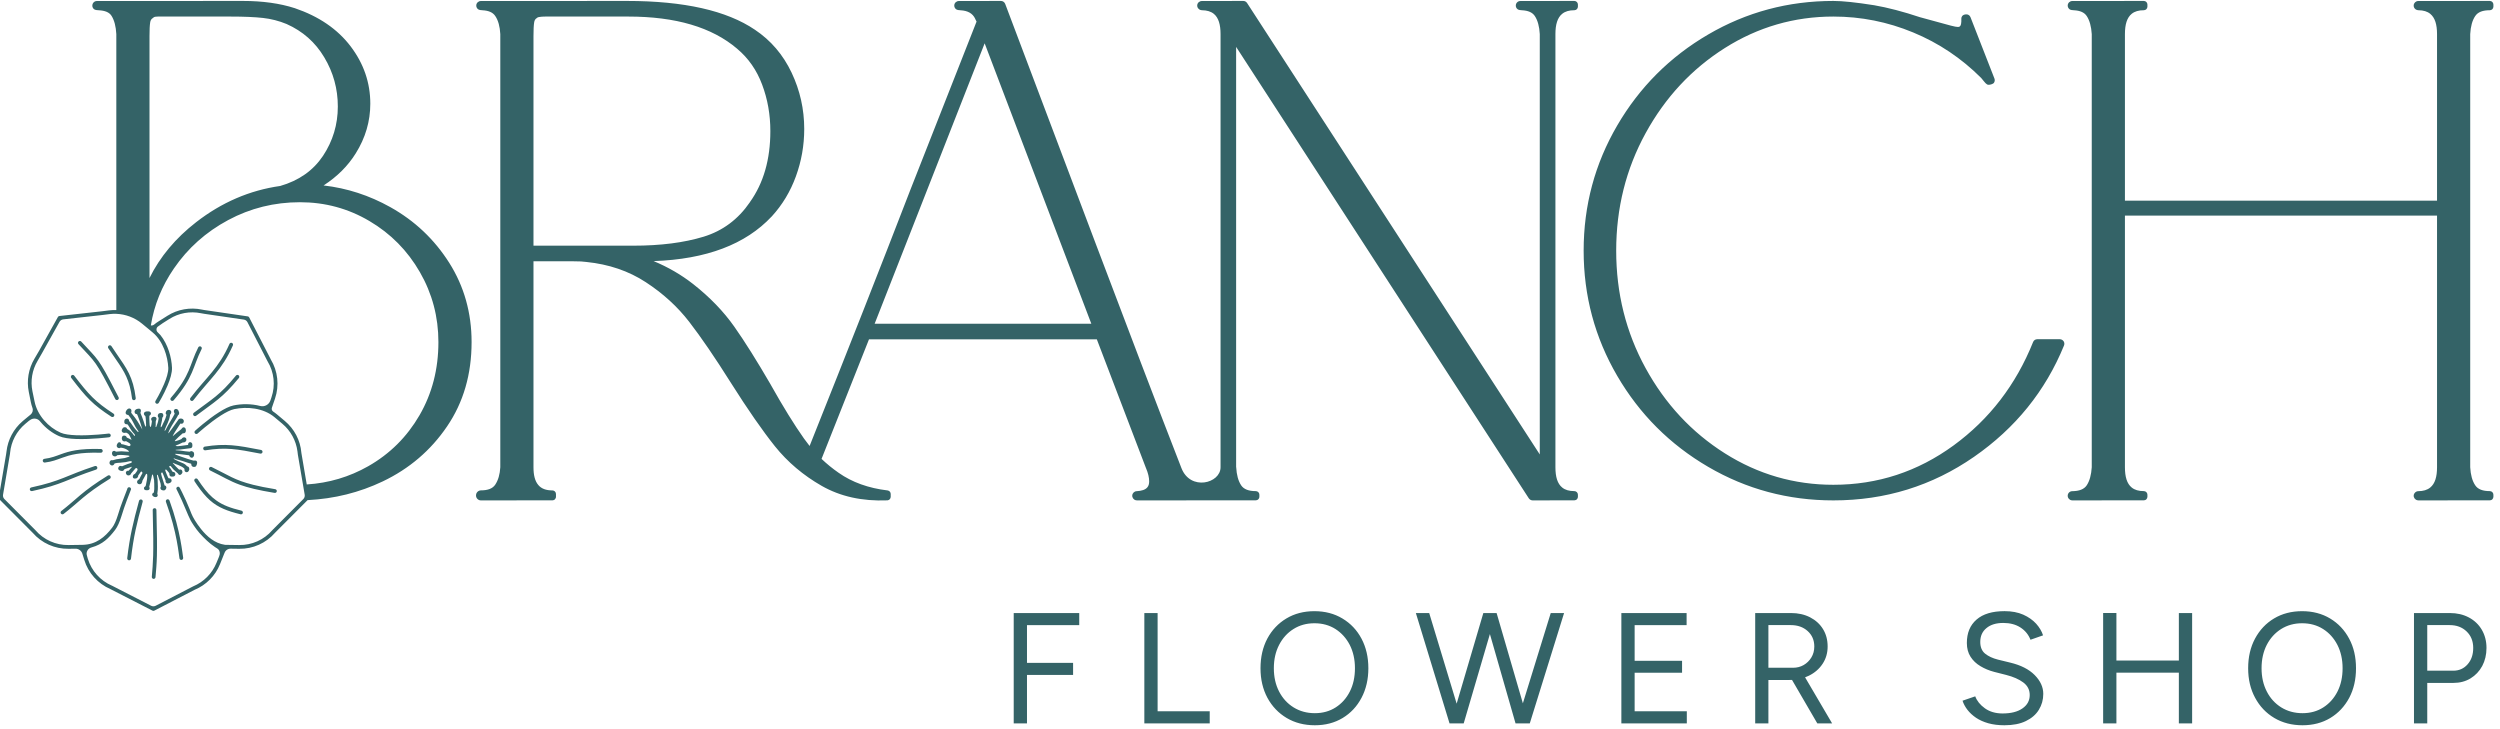 <?xml version="1.0" encoding="UTF-8" standalone="no"?>
<!DOCTYPE svg PUBLIC "-//W3C//DTD SVG 1.1//EN" "http://www.w3.org/Graphics/SVG/1.1/DTD/svg11.dtd">
<svg width="100%" height="100%" viewBox="0 0 2808 819" version="1.1" xmlns="http://www.w3.org/2000/svg" xmlns:xlink="http://www.w3.org/1999/xlink" xml:space="preserve" xmlns:serif="http://www.serif.com/" style="fill-rule:evenodd;clip-rule:evenodd;stroke-linejoin:round;stroke-miterlimit:2;">
    <g transform="matrix(1,0,0,1,-9715,-3193)">
        <g id="Primary-Logo--Outline-Darker-Green-" serif:id="Primary Logo (Outline Darker Green)" transform="matrix(1.001,0,0,1.004,4708.54,2150.85)">
            <rect x="4999.87" y="1038.4" width="2803.2" height="813.855" style="fill:none;"/>
            <g id="Logotype" transform="matrix(7.838,0,0,7.815,-6324.59,-5300.77)">
                <path d="M1489.05,882.696C1488.39,883.359 1485.22,886.536 1484.53,887.229C1484.46,887.301 1484.42,887.346 1484.4,887.359C1484.4,887.36 1484.4,887.36 1484.4,887.361C1483.11,888.85 1481.23,889.693 1479.26,889.664L1478.04,889.646C1477.64,889.641 1477.29,889.885 1477.16,890.255C1477.14,890.302 1477.12,890.349 1477.1,890.396C1477.09,890.431 1477.02,890.597 1477.02,890.597L1476.51,891.872C1475.84,893.531 1474.53,894.851 1472.87,895.537L1467.1,898.523C1467.03,898.563 1466.93,898.563 1466.86,898.524C1466.86,898.524 1461.98,896.025 1461.01,895.526C1460.96,895.5 1460.92,895.48 1460.89,895.465C1460.87,895.454 1460.82,895.433 1460.82,895.429C1459.02,894.65 1457.65,893.12 1457.08,891.244L1456.81,890.376C1456.68,889.939 1456.28,889.643 1455.82,889.65L1454.84,889.664C1452.87,889.693 1450.98,888.851 1449.69,887.363L1444.92,882.574C1444.86,882.512 1444.83,882.425 1444.84,882.339C1444.84,882.339 1445.7,877.255 1445.89,876.145C1445.91,876.01 1445.94,875.792 1445.95,875.721C1446.14,874.048 1446.96,872.508 1448.24,871.41C1448.25,871.404 1448.28,871.38 1448.29,871.37C1448.3,871.361 1448.31,871.35 1448.32,871.34C1448.34,871.324 1448.41,871.265 1448.41,871.265L1449.05,870.734C1449.05,870.734 1449.14,870.658 1449.19,870.622C1449.21,870.601 1449.24,870.578 1449.26,870.56C1449.27,870.55 1449.32,870.511 1449.34,870.497C1449.35,870.492 1449.35,870.486 1449.36,870.481C1449.37,870.475 1449.39,870.454 1449.4,870.45C1449.68,870.217 1449.79,869.831 1449.66,869.486C1449.56,869.218 1449.49,868.942 1449.43,868.661L1449.14,867.212C1448.81,865.582 1449.1,863.893 1449.94,862.472C1450.01,862.363 1450.59,861.36 1450.59,861.36L1453.31,856.477C1453.35,856.401 1453.43,856.35 1453.52,856.341C1453.52,856.341 1457.96,855.846 1459.62,855.662C1459.8,855.642 1460.5,855.55 1460.64,855.534C1460.98,855.492 1461.33,855.478 1461.67,855.491L1461.67,816.005C1461.67,816.005 1461.67,815.99 1461.67,815.985L1461.67,815.984C1461.61,814.89 1461.39,814.021 1460.99,813.381C1460.67,812.856 1460.04,812.614 1459.15,812.573C1458.94,812.564 1458.64,812.548 1458.47,812.411C1458.31,812.277 1458.21,812.068 1458.24,811.845C1458.27,811.508 1458.55,811.249 1458.88,811.249C1459.7,811.238 1479.78,811.238 1479.8,811.238C1482.61,811.238 1485.08,811.584 1487.21,812.27C1487.21,812.271 1487.21,812.271 1487.22,812.272C1490.68,813.45 1493.34,815.274 1495.21,817.733C1497.09,820.209 1498.03,822.947 1498.03,825.946C1498.03,828.458 1497.34,830.831 1495.94,833.064C1494.82,834.866 1493.28,836.395 1491.34,837.65C1494.7,838.036 1497.88,839.069 1500.89,840.75C1504.39,842.705 1507.2,845.364 1509.33,848.726C1511.46,852.096 1512.53,855.878 1512.53,860.074C1512.53,864.682 1511.36,868.703 1509.02,872.141C1506.69,875.573 1503.62,878.199 1499.81,880.017C1496.47,881.609 1492.89,882.503 1489.05,882.696ZM1488.93,880.453C1492.09,880.25 1495.02,879.382 1497.72,877.849C1500.83,876.083 1503.28,873.646 1505.08,870.538C1506.88,867.427 1507.78,863.939 1507.78,860.074C1507.78,856.475 1506.9,853.137 1505.13,850.061C1503.36,846.985 1500.96,844.547 1497.91,842.748C1494.87,840.949 1491.55,840.051 1487.96,840.051C1484.29,840.051 1480.86,840.902 1477.68,842.607C1474.5,844.312 1471.91,846.624 1469.91,849.542C1468.19,852.049 1467.09,854.762 1466.61,857.686C1466.77,857.717 1466.94,857.678 1467.08,857.567C1467.28,857.399 1467.5,857.243 1467.73,857.1L1468.98,856.311C1470.45,855.379 1472.23,855.062 1473.94,855.425C1473.98,855.435 1474.23,855.478 1474.23,855.478L1480.49,856.394C1480.58,856.406 1480.65,856.459 1480.69,856.537C1480.69,856.537 1483.2,861.41 1483.7,862.383C1483.74,862.473 1483.77,862.53 1483.78,862.546C1483.78,862.548 1483.78,862.549 1483.78,862.549C1484.8,864.236 1485.02,866.287 1484.39,868.154L1483.94,869.473C1483.87,869.681 1483.95,869.911 1484.14,870.03C1484.31,870.145 1484.49,870.271 1484.65,870.408L1485.78,871.354C1487.15,872.493 1488.01,874.129 1488.16,875.9C1488.16,875.911 1488.17,875.978 1488.17,875.978L1488.93,880.453ZM1466.42,850.902C1467.93,847.853 1470.16,845.187 1473.1,842.907C1476.75,840.072 1480.76,838.346 1485.13,837.725C1487.81,836.954 1489.85,835.52 1491.26,833.413C1492.67,831.284 1493.38,828.93 1493.38,826.349C1493.38,823.826 1492.74,821.481 1491.44,819.314C1490.16,817.16 1488.36,815.569 1486.04,814.537C1484.95,814.089 1483.82,813.8 1482.66,813.671C1481.47,813.539 1479.91,813.473 1477.99,813.473L1467.62,813.473C1467.33,813.473 1467.11,813.499 1466.98,813.619C1466.95,813.653 1466.91,813.682 1466.87,813.707C1466.67,813.831 1466.56,814.032 1466.52,814.296C1466.45,814.716 1466.42,815.378 1466.42,816.282L1466.42,850.902ZM1461.67,856.028C1461.36,856.015 1461.05,856.027 1460.74,856.062C1460.6,856.078 1459.73,856.19 1459.73,856.19L1454.07,856.82C1453.85,856.844 1453.65,856.975 1453.54,857.17L1451.04,861.644C1451.04,861.644 1450.45,862.662 1450.39,862.775C1449.62,864.076 1449.36,865.617 1449.66,867.106L1449.96,868.554C1450.37,870.587 1451.96,872.274 1453.7,873.045C1454.22,873.276 1455.04,873.375 1455.92,873.408C1458.05,873.488 1460.57,873.166 1460.57,873.166C1460.72,873.147 1460.85,873.251 1460.87,873.398C1460.89,873.545 1460.79,873.679 1460.64,873.698C1460.64,873.698 1458.07,874.026 1455.9,873.944C1454.94,873.908 1454.05,873.788 1453.48,873.536C1452.51,873.105 1451.58,872.409 1450.85,871.534C1450.82,871.499 1450.73,871.382 1450.7,871.361C1450.54,871.178 1450.31,871.06 1450.06,871.031C1449.81,871.002 1449.56,871.067 1449.35,871.212C1449.33,871.225 1449.19,871.326 1449.17,871.337C1449.14,871.357 1449.09,871.4 1449.05,871.432C1449.02,871.456 1448.9,871.56 1448.9,871.56L1448.65,871.767C1447.4,872.81 1446.61,874.308 1446.46,875.929C1446.46,875.951 1446.46,876.024 1446.45,876.049L1445.45,881.942C1445.42,882.162 1445.49,882.386 1445.65,882.544L1450.08,886.99C1450.08,886.995 1450.09,887 1450.09,887.004C1451.28,888.377 1453.01,889.154 1454.83,889.127L1456.82,889.098C1458.76,889.07 1460.04,887.996 1461.08,886.63C1461.39,886.225 1461.66,885.585 1461.88,884.874C1462.09,884.16 1462.36,883.392 1462.61,882.735C1462.91,881.919 1463.16,881.274 1463.23,881.119C1463.24,881.097 1463.25,881.059 1463.25,881.046C1463.28,880.92 1463.4,880.835 1463.54,880.85C1463.67,880.866 1463.77,880.981 1463.78,881.114C1463.78,881.125 1463.77,881.156 1463.77,881.171C1463.71,881.301 1463.47,881.926 1463.17,882.735C1462.91,883.431 1462.62,884.262 1462.39,885.03C1462.15,885.816 1461.83,886.528 1461.49,886.97C1460.59,888.141 1459.72,889.024 1458.12,889.467C1457.87,889.534 1457.66,889.684 1457.54,889.902C1457.41,890.121 1457.38,890.382 1457.46,890.623C1457.46,890.623 1457.46,890.624 1457.46,890.624C1457.53,890.885 1457.59,891.087 1457.59,891.087C1458.12,892.824 1459.39,894.238 1461.06,894.95C1461.07,894.953 1461.07,894.955 1461.08,894.958L1466.66,897.821C1466.86,897.923 1467.1,897.922 1467.3,897.82L1472.64,895.055C1472.64,895.051 1472.65,895.048 1472.66,895.045C1474.18,894.416 1475.39,893.2 1476.01,891.67L1476.32,890.917C1476.32,890.913 1476.38,890.762 1476.4,890.705C1476.41,890.686 1476.41,890.664 1476.42,890.64C1476.52,890.396 1476.5,890.124 1476.38,889.891C1476.26,889.659 1476.01,889.565 1475.8,889.419C1474.96,888.86 1474.24,888.141 1473.59,887.422C1473.05,886.835 1472.39,885.773 1472.3,885.583C1472.1,885.164 1471.86,884.667 1471.65,884.132C1471.44,883.625 1471.24,883.151 1471.05,882.735C1470.65,881.849 1470.33,881.225 1470.27,881.096C1470.26,881.082 1470.26,881.054 1470.26,881.044C1470.26,880.909 1470.36,880.793 1470.5,880.777C1470.6,880.764 1470.69,880.822 1470.74,880.91C1470.76,880.942 1470.8,881.022 1470.81,881.041C1470.88,881.187 1471.22,881.812 1471.63,882.735C1471.8,883.106 1471.98,883.524 1472.16,883.978C1472.25,884.198 1472.34,884.429 1472.43,884.651C1472.63,885.145 1473.08,885.93 1473.79,886.827C1474.65,887.909 1475.77,888.881 1477.2,889.089C1477.23,889.092 1477.3,889.099 1477.3,889.099L1479.26,889.127C1481.08,889.154 1482.81,888.377 1484,887.004C1484.01,887 1484.01,886.995 1484.01,886.99L1488.44,882.544C1488.6,882.386 1488.67,882.162 1488.64,881.942L1487.66,876.192C1487.66,876.192 1487.61,875.802 1487.6,875.709C1487.4,874.173 1486.63,872.763 1485.44,871.767L1484.31,870.82C1482.71,869.489 1480.38,869.289 1478.56,869.665C1478.02,869.777 1477.34,870.133 1476.65,870.57C1475,871.624 1473.31,873.16 1473.31,873.16C1473.2,873.26 1473.03,873.252 1472.93,873.142C1472.83,873.033 1472.84,872.863 1472.95,872.763C1472.95,872.763 1474.67,871.194 1476.37,870.117C1477.11,869.641 1477.86,869.262 1478.45,869.14C1479.62,868.897 1480.99,868.886 1482.27,869.219C1482.87,869.375 1483.49,869.052 1483.71,868.478C1483.71,868.463 1483.74,868.406 1483.74,868.394C1483.82,868.157 1483.88,867.982 1483.88,867.982C1484.47,866.263 1484.26,864.374 1483.32,862.821C1483.32,862.816 1483.31,862.81 1483.31,862.805L1480.44,857.221C1480.34,857.023 1480.15,856.886 1479.93,856.853L1474.24,856.022C1474.24,856.022 1473.84,855.954 1473.79,855.942C1472.23,855.621 1470.61,855.914 1469.26,856.765C1469.26,856.765 1468.32,857.36 1468.32,857.36C1468.29,857.378 1467.95,857.604 1467.62,857.852C1467.5,857.943 1467.43,858.083 1467.42,858.233C1467.41,858.382 1467.46,858.532 1467.56,858.638C1467.76,858.839 1467.96,859.029 1467.99,859.076C1469.08,860.432 1469.58,862.292 1469.64,863.739C1469.67,864.446 1469.38,865.408 1469,866.305C1468.45,867.607 1467.74,868.773 1467.74,868.775C1467.66,868.902 1467.49,868.942 1467.37,868.865C1467.24,868.788 1467.2,868.623 1467.28,868.496C1467.28,868.496 1467.97,867.362 1468.5,866.096C1468.85,865.279 1469.13,864.407 1469.11,863.763C1469.03,862.137 1468.38,859.942 1466.88,858.703C1466.88,858.703 1466.57,858.441 1466.57,858.44L1465.35,857.433C1464.3,856.567 1463.01,856.08 1461.67,856.028ZM1461.67,877.389C1461.62,877.399 1461.56,877.413 1461.48,877.434C1461.46,877.44 1461.43,877.446 1461.41,877.453C1461.41,877.454 1461.41,877.454 1461.41,877.455C1461.4,877.482 1461.39,877.506 1461.38,877.528C1461.35,877.589 1461.31,877.626 1461.28,877.656C1461.25,877.684 1461.21,877.704 1461.17,877.717C1461.14,877.729 1461.1,877.733 1461.07,877.734C1461.04,877.735 1461.01,877.73 1460.99,877.725C1460.97,877.72 1460.95,877.712 1460.93,877.703C1460.9,877.693 1460.88,877.678 1460.86,877.664C1460.84,877.651 1460.82,877.636 1460.81,877.619C1460.79,877.602 1460.77,877.583 1460.76,877.563C1460.74,877.542 1460.73,877.515 1460.72,877.495C1460.71,877.476 1460.7,877.455 1460.7,877.434C1460.69,877.411 1460.69,877.388 1460.69,877.364C1460.7,877.328 1460.7,877.26 1460.72,877.203C1460.75,877.141 1460.79,877.089 1460.8,877.072C1460.82,877.056 1460.83,877.041 1460.85,877.028C1460.87,877.014 1460.89,877.001 1460.92,876.993C1460.94,876.985 1461,876.974 1461.03,876.971C1461.06,876.969 1461.08,876.973 1461.11,876.979C1461.12,876.981 1461.14,876.99 1461.15,876.995C1461.16,876.991 1461.18,876.985 1461.19,876.982C1461.43,876.913 1461.56,876.874 1461.67,876.848C1461.81,876.816 1461.93,876.802 1462.18,876.773C1462.96,876.682 1462.85,876.683 1463.43,876.501C1463.48,876.485 1463.58,876.441 1463.55,876.38C1463.52,876.335 1463.33,876.304 1463.28,876.299C1462.93,876.271 1462.31,876.172 1461.83,876.263C1461.82,876.266 1461.8,876.265 1461.79,876.274C1461.79,876.274 1461.76,876.309 1461.75,876.321C1461.73,876.34 1461.7,876.361 1461.68,876.376C1461.68,876.377 1461.67,876.379 1461.67,876.38C1461.65,876.392 1461.63,876.402 1461.61,876.41C1461.58,876.418 1461.56,876.424 1461.54,876.428C1461.51,876.432 1461.49,876.434 1461.47,876.435C1461.44,876.435 1461.41,876.434 1461.39,876.428C1461.36,876.421 1461.3,876.402 1461.27,876.39C1461.25,876.379 1461.23,876.364 1461.21,876.347C1461.18,876.33 1461.16,876.31 1461.14,876.287C1461.12,876.255 1461.09,876.204 1461.07,876.148C1461.05,876.103 1461.05,876.051 1461.05,875.991C1461.05,875.957 1461.05,875.93 1461.06,875.905C1461.06,875.882 1461.07,875.859 1461.08,875.837C1461.08,875.814 1461.1,875.792 1461.11,875.773C1461.12,875.752 1461.15,875.728 1461.16,875.713C1461.18,875.699 1461.2,875.687 1461.22,875.677C1461.24,875.668 1461.26,875.661 1461.28,875.656C1461.3,875.651 1461.33,875.647 1461.35,875.647C1461.37,875.647 1461.4,875.65 1461.43,875.656C1461.45,875.663 1461.48,875.673 1461.5,875.686C1461.53,875.698 1461.55,875.714 1461.58,875.735C1461.59,875.745 1461.61,875.76 1461.63,875.763C1461.64,875.765 1461.66,875.764 1461.67,875.762C1461.7,875.759 1461.73,875.754 1461.74,875.753C1462.38,875.694 1462.31,875.682 1463.25,875.76C1463.27,875.762 1463.48,875.794 1463.48,875.728C1463.48,875.675 1463.24,875.452 1462.9,875.328C1462.75,875.272 1462.61,875.215 1462.32,875.18C1462.31,875.179 1462.29,875.181 1462.28,875.183L1462.28,875.185C1462.26,875.199 1462.24,875.214 1462.23,875.22C1462.21,875.233 1462.18,875.241 1462.16,875.246C1462.13,875.25 1462.11,875.252 1462.08,875.252C1462.06,875.251 1462.03,875.248 1462,875.242C1461.98,875.237 1461.95,875.227 1461.92,875.217C1461.9,875.206 1461.88,875.194 1461.86,875.177C1461.84,875.159 1461.8,875.122 1461.78,875.101C1461.77,875.082 1461.76,875.06 1461.75,875.038C1461.74,875.015 1461.73,874.991 1461.73,874.965C1461.73,874.932 1461.72,874.881 1461.73,874.819C1461.74,874.777 1461.76,874.728 1461.79,874.672C1461.82,874.622 1461.85,874.567 1461.9,874.506C1461.93,874.469 1461.97,874.441 1462.01,874.425C1462.07,874.406 1462.12,874.403 1462.18,874.42C1462.23,874.436 1462.28,874.466 1462.31,874.506C1462.34,874.546 1462.36,874.596 1462.36,874.649C1462.36,874.652 1462.36,874.656 1462.37,874.663C1462.37,874.67 1462.37,874.676 1462.38,874.676L1462.38,874.676C1462.64,874.707 1462.79,874.757 1462.95,874.806C1463.12,874.859 1463.2,874.867 1463.43,874.956C1463.48,874.974 1463.58,874.974 1463.66,874.894C1463.71,874.851 1463.71,874.771 1463.7,874.73C1463.69,874.697 1463.63,874.605 1463.59,874.567C1463.42,874.434 1463.33,874.416 1463.08,874.266C1463.07,874.259 1463.05,874.25 1463.03,874.246L1463.03,874.249C1463.01,874.257 1462.99,874.267 1462.97,874.274C1462.95,874.281 1462.93,874.287 1462.9,874.29C1462.88,874.294 1462.86,874.296 1462.83,874.295C1462.8,874.294 1462.77,874.292 1462.74,874.28C1462.7,874.262 1462.62,874.236 1462.57,874.179C1462.53,874.138 1462.5,874.081 1462.48,874.004C1462.47,873.976 1462.46,873.945 1462.46,873.911C1462.46,873.885 1462.46,873.857 1462.46,873.827C1462.46,873.761 1462.47,873.715 1462.48,873.679C1462.48,873.65 1462.5,873.622 1462.52,873.598C1462.53,873.574 1462.56,873.547 1462.58,873.53C1462.6,873.514 1462.62,873.501 1462.64,873.491C1462.66,873.482 1462.68,873.475 1462.7,873.47C1462.73,873.466 1462.75,873.462 1462.78,873.462C1462.81,873.461 1462.85,873.463 1462.88,873.467C1462.9,873.471 1462.93,873.479 1462.96,873.489C1462.99,873.499 1463.01,873.514 1463.03,873.531C1463.06,873.549 1463.08,873.571 1463.1,873.595C1463.12,873.62 1463.14,873.656 1463.15,873.686C1463.16,873.702 1463.16,873.719 1463.17,873.736C1463.17,873.737 1463.17,873.737 1463.17,873.737C1463.55,873.935 1463.51,873.862 1463.85,874.071C1463.85,874.073 1463.84,874.039 1463.82,873.987C1463.75,873.815 1463.58,873.425 1463.45,873.276C1463.35,873.157 1463.23,873.12 1463.15,873.071C1463.13,873.058 1463.12,873.04 1463.09,873.036C1463.06,873.032 1463.01,873.043 1463.01,873.043C1462.97,873.059 1462.94,873.07 1462.9,873.073C1462.86,873.076 1462.79,873.073 1462.74,873.065C1462.68,873.055 1462.64,873.032 1462.61,873.019C1462.59,873.009 1462.57,872.993 1462.55,872.976C1462.53,872.961 1462.52,872.944 1462.51,872.926C1462.49,872.908 1462.48,872.887 1462.47,872.868C1462.46,872.847 1462.45,872.825 1462.45,872.802C1462.45,872.776 1462.44,872.737 1462.44,872.705C1462.45,872.67 1462.45,872.628 1462.47,872.592C1462.49,872.552 1462.52,872.497 1462.55,872.454C1462.57,872.418 1462.6,872.383 1462.62,872.361C1462.64,872.343 1462.66,872.327 1462.68,872.314C1462.7,872.302 1462.73,872.288 1462.75,872.28C1462.78,872.272 1462.8,872.267 1462.82,872.264C1462.84,872.261 1462.87,872.259 1462.9,872.26C1462.93,872.261 1462.96,872.265 1462.98,872.27C1463,872.275 1463.03,872.282 1463.05,872.291C1463.07,872.301 1463.09,872.313 1463.11,872.328C1463.13,872.344 1463.15,872.365 1463.16,872.389C1463.18,872.413 1463.2,872.456 1463.21,872.48L1463.21,872.492C1463.25,872.519 1463.37,872.596 1463.44,872.637C1463.53,872.691 1463.63,872.763 1463.74,872.883C1463.93,873.081 1463.98,873.112 1464.23,873.47C1464.28,873.537 1464.33,873.487 1464.34,873.433C1464.34,873.431 1464.34,873.429 1464.34,873.427C1464.34,873.412 1464.34,873.382 1464.32,873.329C1464.31,873.311 1464.28,873.27 1464.27,873.256C1463.7,872.653 1463.6,872.292 1463.4,872.021C1463.35,871.952 1463.31,871.898 1463.27,871.862C1463.26,871.846 1463.25,871.834 1463.23,871.829C1463.23,871.829 1463.23,871.828 1463.23,871.827C1463.22,871.827 1463.21,871.828 1463.21,871.828C1463.16,871.84 1463.12,871.836 1463.09,871.834C1463.05,871.833 1463.02,871.821 1462.99,871.806C1462.96,871.791 1462.92,871.767 1462.9,871.745C1462.88,871.723 1462.86,871.696 1462.85,871.668C1462.83,871.639 1462.82,871.602 1462.81,871.566C1462.81,871.526 1462.81,871.474 1462.82,871.41C1462.82,871.388 1462.82,871.361 1462.82,871.341C1462.83,871.319 1462.83,871.297 1462.84,871.276C1462.85,871.252 1462.86,871.223 1462.87,871.2C1462.89,871.174 1462.92,871.134 1462.95,871.113C1462.97,871.093 1462.99,871.078 1463.02,871.065C1463.04,871.053 1463.07,871.043 1463.1,871.037C1463.13,871.031 1463.15,871.028 1463.18,871.028C1463.21,871.028 1463.24,871.031 1463.27,871.038C1463.3,871.045 1463.33,871.057 1463.36,871.075C1463.38,871.093 1463.41,871.118 1463.43,871.147C1463.45,871.175 1463.47,871.211 1463.48,871.246C1463.49,871.282 1463.5,871.326 1463.5,871.379C1463.54,871.411 1463.62,871.503 1463.73,871.642C1463.96,871.955 1464.17,872.333 1464.74,872.92C1464.75,872.926 1464.77,872.935 1464.78,872.932C1464.79,872.929 1464.81,872.919 1464.83,872.91C1464.85,872.897 1464.86,872.866 1464.85,872.854C1464,871.72 1464.32,871.68 1463.4,870.522L1463.4,870.522C1463.39,870.512 1463.38,870.506 1463.37,870.506C1463.37,870.506 1463.37,870.506 1463.37,870.506C1463.3,870.501 1463.18,870.478 1463.13,870.435C1463.11,870.419 1463.09,870.397 1463.07,870.374C1463.05,870.351 1463.03,870.322 1463.02,870.294C1463.01,870.265 1463,870.233 1463,870.201C1463,870.165 1463,870.119 1463.02,870.063C1463.03,870.025 1463.05,869.981 1463.07,869.933C1463.1,869.882 1463.13,869.839 1463.15,869.803C1463.18,869.769 1463.2,869.741 1463.23,869.718C1463.26,869.682 1463.29,869.656 1463.32,869.638C1463.37,869.607 1463.41,869.597 1463.44,869.587C1463.46,869.58 1463.49,869.577 1463.52,869.577C1463.54,869.576 1463.56,869.577 1463.59,869.582C1463.61,869.588 1463.65,869.598 1463.67,869.612C1463.7,869.627 1463.73,869.648 1463.75,869.671C1463.77,869.693 1463.79,869.72 1463.8,869.749C1463.82,869.778 1463.83,869.813 1463.83,869.846C1463.84,869.883 1463.84,869.929 1463.83,869.981C1463.83,870.02 1463.82,870.061 1463.81,870.102C1463.81,870.121 1463.8,870.139 1463.8,870.157C1463.79,870.17 1463.8,870.184 1463.8,870.194C1464.73,871.358 1464.73,871.445 1465.4,872.596C1465.23,872.057 1465.11,871.56 1464.86,870.955C1464.76,870.707 1464.72,870.511 1464.64,870.409C1464.64,870.4 1464.62,870.395 1464.61,870.39C1464.57,870.377 1464.53,870.371 1464.52,870.368C1464.43,870.35 1464.35,870.306 1464.32,870.221C1464.28,870.144 1464.27,870.017 1464.3,869.926C1464.34,869.838 1464.42,869.734 1464.52,869.684C1464.62,869.633 1464.81,869.603 1464.9,869.6C1464.98,869.597 1465.08,869.632 1465.12,869.682C1465.16,869.73 1465.18,869.818 1465.19,869.891C1465.19,869.954 1465.18,870.03 1465.16,870.088C1465.16,870.115 1465.14,870.142 1465.13,870.168C1465.12,870.174 1465.12,870.184 1465.11,870.19C1465.16,870.31 1465.24,870.507 1465.34,870.758C1465.5,871.136 1465.66,871.684 1465.74,871.941C1465.79,872.099 1465.86,872.189 1465.89,872.182C1465.93,872.173 1465.94,871.995 1465.93,871.908C1465.9,871.089 1465.88,870.997 1465.85,870.755C1465.84,870.715 1465.82,870.645 1465.79,870.626C1465.76,870.611 1465.74,870.585 1465.72,870.572C1465.7,870.553 1465.68,870.524 1465.67,870.501C1465.66,870.482 1465.65,870.461 1465.64,870.441C1465.63,870.421 1465.63,870.4 1465.62,870.379C1465.62,870.357 1465.62,870.333 1465.62,870.31C1465.62,870.286 1465.63,870.261 1465.63,870.239C1465.64,870.217 1465.65,870.196 1465.66,870.176C1465.68,870.156 1465.69,870.136 1465.71,870.119C1465.73,870.099 1465.76,870.075 1465.78,870.062C1465.83,870.045 1465.91,870.012 1465.97,870.001C1466.05,869.989 1466.17,869.985 1466.24,869.988C1466.3,869.99 1466.38,870.006 1466.42,870.018C1466.42,870.019 1466.42,870.019 1466.42,870.019C1466.46,870.03 1466.49,870.051 1466.52,870.072C1466.54,870.092 1466.57,870.117 1466.58,870.145C1466.6,870.173 1466.61,870.209 1466.62,870.241C1466.63,870.273 1466.62,870.312 1466.62,870.338C1466.62,870.361 1466.61,870.383 1466.6,870.404C1466.6,870.426 1466.58,870.452 1466.57,870.472C1466.55,870.497 1466.51,870.538 1466.48,870.56C1466.46,870.57 1466.44,870.584 1466.42,870.606C1466.42,870.615 1466.41,870.626 1466.4,870.638C1466.38,870.706 1466.4,871.19 1466.42,871.574C1466.43,871.754 1466.45,871.912 1466.45,871.995C1466.46,872.064 1466.48,872.107 1466.53,872.19C1466.58,872.269 1466.62,872.201 1466.62,872.181C1466.68,871.996 1466.7,871.873 1466.76,871.462C1466.76,871.442 1466.76,871.369 1466.74,871.337C1466.73,871.304 1466.67,871.21 1466.67,871.175C1466.65,871.118 1466.65,871.061 1466.67,870.997C1466.7,870.915 1466.77,870.871 1466.86,870.815C1466.93,870.771 1467.02,870.767 1467.08,870.763C1467.12,870.761 1467.2,870.776 1467.24,870.79C1467.28,870.802 1467.31,870.824 1467.34,870.85C1467.36,870.875 1467.39,870.911 1467.4,870.943C1467.42,870.977 1467.43,871.015 1467.43,871.052C1467.43,871.098 1467.4,871.211 1467.34,871.331C1467.33,871.355 1467.31,871.405 1467.31,871.515C1467.32,871.751 1467.3,872.131 1467.29,872.209C1467.28,872.253 1467.38,872.241 1467.38,872.224C1467.54,871.733 1467.64,871.625 1467.71,871.117C1467.72,871.065 1467.73,870.942 1467.73,870.906C1467.72,870.899 1467.71,870.891 1467.71,870.888C1467.69,870.87 1467.68,870.846 1467.66,870.823C1467.65,870.798 1467.64,870.766 1467.63,870.739C1467.62,870.712 1467.61,870.685 1467.61,870.657C1467.61,870.629 1467.61,870.593 1467.61,870.567C1467.62,870.542 1467.62,870.517 1467.63,870.493C1467.64,870.461 1467.66,870.401 1467.69,870.366C1467.72,870.327 1467.78,870.283 1467.84,870.26C1467.89,870.237 1467.96,870.224 1468.02,870.221C1468.08,870.218 1468.16,870.229 1468.2,870.238C1468.23,870.245 1468.26,870.265 1468.29,870.286C1468.31,870.303 1468.33,870.325 1468.34,870.348C1468.36,870.374 1468.38,870.405 1468.38,870.438C1468.39,870.48 1468.4,870.579 1468.4,870.624C1468.4,870.66 1468.39,870.698 1468.37,870.729C1468.36,870.758 1468.34,870.787 1468.32,870.81C1468.31,870.822 1468.29,870.838 1468.28,870.85C1468.26,870.864 1468.25,870.901 1468.25,870.92C1468.21,871.46 1468.03,871.933 1468.03,872.11C1468.03,872.191 1468.02,872.267 1468.04,872.267C1468.06,872.267 1468.17,872.164 1468.19,872.119C1468.38,871.623 1468.67,871.256 1468.87,870.464C1468.81,870.442 1468.76,870.401 1468.75,870.345C1468.73,870.286 1468.75,870.146 1468.77,870.08C1468.78,870.029 1468.81,869.978 1468.84,869.941C1468.86,869.906 1468.89,869.876 1468.93,869.852C1468.96,869.827 1469.01,869.802 1469.06,869.79C1469.1,869.778 1469.16,869.775 1469.21,869.777C1469.25,869.779 1469.29,869.793 1469.32,869.802C1469.34,869.809 1469.37,869.82 1469.38,869.833C1469.4,869.845 1469.42,869.859 1469.44,869.876C1469.46,869.894 1469.48,869.929 1469.5,869.949C1469.51,869.967 1469.52,869.987 1469.52,870.008C1469.53,870.028 1469.53,870.052 1469.54,870.074C1469.54,870.099 1469.54,870.134 1469.53,870.163C1469.52,870.192 1469.52,870.217 1469.5,870.262C1469.49,870.29 1469.49,870.335 1469.42,870.399C1469.41,870.406 1469.39,870.426 1469.38,870.436C1469.38,870.451 1469.37,870.467 1469.37,870.486C1469.25,871.428 1468.79,872.027 1468.59,872.668C1468.59,872.67 1468.57,872.71 1468.58,872.73C1468.58,872.757 1468.61,872.765 1468.61,872.768C1468.64,872.777 1468.72,872.678 1468.76,872.584C1469.03,871.995 1469.88,870.686 1470.03,870.324C1470.03,870.319 1470.03,870.313 1470.02,870.305C1469.99,870.257 1469.93,870.121 1469.92,870.048C1469.9,869.984 1469.91,869.902 1469.92,869.852C1469.93,869.808 1469.97,869.761 1469.99,869.735C1470,869.714 1470.03,869.698 1470.05,869.685C1470.07,869.671 1470.09,869.659 1470.12,869.653C1470.15,869.647 1470.2,869.639 1470.24,869.643C1470.3,869.648 1470.37,869.674 1470.42,869.708C1470.47,869.742 1470.52,869.795 1470.55,869.853C1470.59,869.923 1470.64,870.073 1470.66,870.147C1470.67,870.201 1470.66,870.27 1470.66,870.312C1470.65,870.349 1470.64,870.386 1470.63,870.417C1470.61,870.447 1470.58,870.479 1470.56,870.498C1470.55,870.512 1470.52,870.526 1470.51,870.532L1470.51,870.533C1470.36,870.885 1469.94,871.469 1469.62,872.02C1469.58,872.094 1469.15,872.845 1469.12,873.06C1469.11,873.107 1469.11,873.141 1469.15,873.116C1469.17,873.102 1469.97,872.039 1470.52,871.229C1470.53,871.212 1470.55,871.172 1470.57,871.152C1470.58,871.133 1470.6,871.117 1470.62,871.102C1470.63,871.088 1470.65,871.075 1470.68,871.065C1470.7,871.054 1470.73,871.042 1470.75,871.036C1470.79,871.028 1470.84,871.016 1470.88,871.016C1470.92,871.015 1471,871.022 1471.04,871.031C1471.08,871.039 1471.12,871.061 1471.14,871.074C1471.16,871.085 1471.18,871.099 1471.2,871.115C1471.22,871.13 1471.24,871.147 1471.25,871.165C1471.26,871.184 1471.28,871.205 1471.29,871.227C1471.3,871.248 1471.31,871.271 1471.32,871.295C1471.32,871.317 1471.33,871.341 1471.33,871.365C1471.33,871.389 1471.33,871.415 1471.33,871.439C1471.33,871.469 1471.31,871.526 1471.3,871.554C1471.3,871.58 1471.28,871.604 1471.26,871.626C1471.25,871.648 1471.23,871.669 1471.21,871.686C1471.19,871.703 1471.16,871.722 1471.13,871.733C1471.11,871.744 1471.08,871.752 1471.05,871.756C1471.02,871.76 1470.99,871.761 1470.97,871.758C1470.94,871.756 1470.9,871.747 1470.87,871.74C1470.86,871.737 1470.85,871.723 1470.85,871.731C1470.37,872.489 1470.35,872.522 1470.12,872.848C1470.08,872.903 1469.73,873.481 1469.74,873.561C1469.75,873.549 1469.76,873.537 1469.76,873.535C1470.43,872.947 1470.24,873.13 1470.94,872.562C1470.96,872.544 1471.03,872.459 1471.05,872.435C1471.07,872.399 1471.09,872.374 1471.12,872.353C1471.14,872.331 1471.17,872.313 1471.19,872.3C1471.22,872.288 1471.25,872.28 1471.28,872.277C1471.3,872.273 1471.33,872.275 1471.36,872.279C1471.38,872.282 1471.4,872.29 1471.42,872.298C1471.44,872.306 1471.46,872.316 1471.47,872.328C1471.49,872.34 1471.51,872.354 1471.52,872.37C1471.54,872.388 1471.56,872.411 1471.57,872.436C1471.58,872.468 1471.6,872.527 1471.61,872.575C1471.62,872.625 1471.63,872.692 1471.63,872.744C1471.63,872.795 1471.62,872.854 1471.6,872.896C1471.59,872.936 1471.57,872.975 1471.55,873.007C1471.52,873.037 1471.48,873.067 1471.46,873.084C1471.44,873.098 1471.41,873.107 1471.39,873.114C1471.37,873.121 1471.34,873.127 1471.32,873.127C1471.3,873.127 1471.27,873.12 1471.24,873.121C1471.2,873.121 1471.16,873.138 1471.13,873.17C1471.09,873.205 1471.04,873.248 1471.02,873.268C1470.5,873.738 1470.72,873.506 1470.14,874.09C1470.14,874.099 1470.11,874.126 1470.09,874.155C1470.08,874.165 1470.06,874.188 1470.05,874.207C1470.05,874.214 1470.05,874.219 1470.04,874.231C1470.04,874.236 1470.05,874.246 1470.06,874.25C1470.11,874.259 1470.16,874.253 1470.2,874.243C1470.57,874.138 1470.64,874.103 1470.92,873.988C1470.95,873.977 1470.99,873.946 1471.01,873.937C1471.02,873.926 1471.03,873.914 1471.04,873.908C1471.05,873.886 1471.06,873.871 1471.07,873.854C1471.1,873.824 1471.13,873.791 1471.17,873.769C1471.2,873.747 1471.25,873.73 1471.28,873.72C1471.3,873.712 1471.33,873.709 1471.35,873.708C1471.38,873.706 1471.4,873.707 1471.43,873.711C1471.45,873.715 1471.48,873.722 1471.5,873.731C1471.53,873.741 1471.56,873.758 1471.58,873.771C1471.59,873.785 1471.61,873.801 1471.63,873.818C1471.64,873.835 1471.65,873.856 1471.67,873.877C1471.68,873.9 1471.69,873.927 1471.69,873.953C1471.7,873.982 1471.7,874.023 1471.7,874.058C1471.69,874.091 1471.68,874.133 1471.68,874.161C1471.67,874.184 1471.66,874.207 1471.65,874.229C1471.63,874.251 1471.62,874.273 1471.6,874.292C1471.58,874.315 1471.54,874.353 1471.51,874.374C1471.48,874.395 1471.43,874.41 1471.4,874.42C1471.38,874.427 1471.35,874.43 1471.33,874.431C1471.31,874.433 1471.28,874.432 1471.26,874.43C1471.26,874.429 1471.24,874.427 1471.22,874.431C1471.19,874.436 1471.17,874.448 1471.15,874.454C1470.95,874.545 1470.74,874.666 1470.54,874.74C1470.39,874.797 1470.39,874.782 1470.22,874.869C1470.21,874.874 1470.18,874.893 1470.17,874.903C1470.16,874.924 1470.18,874.937 1470.19,874.941C1470.2,874.946 1470.21,874.949 1470.23,874.952C1470.25,874.955 1470.37,874.978 1470.49,874.974C1470.78,874.965 1471.02,874.906 1471.92,874.795L1471.92,874.795C1471.93,874.794 1471.95,874.781 1471.95,874.766L1471.95,874.766C1471.95,874.72 1471.95,874.681 1471.96,874.65C1471.96,874.621 1471.97,874.593 1471.98,874.566C1472,874.54 1472.01,874.512 1472.03,874.491C1472.05,874.469 1472.08,874.45 1472.1,874.436C1472.13,874.421 1472.16,874.406 1472.2,874.402C1472.23,874.397 1472.28,874.398 1472.31,874.407C1472.35,874.417 1472.39,874.441 1472.41,874.457C1472.44,874.472 1472.45,874.492 1472.47,874.512C1472.49,874.533 1472.51,874.559 1472.52,874.586C1472.53,874.618 1472.54,874.67 1472.55,874.714C1472.56,874.759 1472.56,874.813 1472.56,874.863C1472.56,874.914 1472.56,874.973 1472.55,875.019C1472.54,875.066 1472.51,875.118 1472.49,875.151C1472.46,875.185 1472.43,875.213 1472.39,875.231C1472.35,875.248 1472.28,875.264 1472.25,875.268C1470.74,875.459 1470.7,875.481 1470.18,875.495L1470.18,875.495C1470.17,875.495 1470.16,875.503 1470.16,875.513C1470.16,875.515 1470.16,875.527 1470.16,875.532C1470.16,875.541 1470.17,875.548 1470.18,875.55C1471.08,875.594 1471.2,875.691 1472.12,875.761C1472.14,875.763 1472.18,875.772 1472.21,875.763C1472.22,875.758 1472.24,875.74 1472.26,875.726C1472.28,875.706 1472.31,875.691 1472.34,875.685C1472.4,875.674 1472.48,875.691 1472.54,875.711C1472.6,875.73 1472.66,875.768 1472.7,875.802C1472.73,875.834 1472.76,875.877 1472.78,875.923C1472.8,875.97 1472.81,876.044 1472.81,876.1C1472.82,876.151 1472.81,876.202 1472.8,876.253C1472.79,876.303 1472.79,876.307 1472.78,876.352C1472.76,876.397 1472.73,876.45 1472.71,876.489C1472.67,876.532 1472.63,876.583 1472.59,876.605C1472.54,876.628 1472.47,876.631 1472.42,876.623C1472.37,876.616 1472.32,876.593 1472.28,876.564C1472.25,876.536 1472.21,876.493 1472.18,876.456C1472.15,876.408 1472.14,876.394 1472.1,876.292C1472.09,876.285 1472.09,876.28 1472.08,876.279C1471.15,876.184 1471.06,876.111 1470.14,876.067C1470.14,876.067 1470.1,876.066 1470.1,876.091C1470.09,876.109 1470.11,876.133 1470.12,876.142C1470.13,876.159 1470.16,876.18 1470.19,876.191C1470.58,876.354 1471.15,876.549 1471.94,876.812C1472.33,876.945 1472.4,876.941 1472.69,877.032C1472.72,877.038 1472.76,877.043 1472.77,877.04C1472.79,877.036 1472.83,877.035 1472.85,877.034C1472.88,877.029 1472.94,877.023 1472.98,877.028C1473.03,877.032 1473.07,877.045 1473.11,877.064C1473.14,877.083 1473.17,877.115 1473.19,877.144C1473.21,877.172 1473.23,877.205 1473.23,877.238C1473.24,877.272 1473.25,877.319 1473.24,877.359C1473.24,877.402 1473.23,877.459 1473.22,877.507C1473.21,877.558 1473.19,877.614 1473.17,877.664C1473.15,877.716 1473.11,877.79 1473.09,877.821C1473.08,877.84 1473.06,877.856 1473.05,877.87C1473.03,877.883 1473.01,877.896 1472.99,877.905C1472.97,877.915 1472.94,877.927 1472.91,877.932C1472.88,877.938 1472.83,877.943 1472.79,877.943C1472.76,877.943 1472.71,877.937 1472.68,877.932C1472.66,877.927 1472.63,877.916 1472.61,877.907C1472.59,877.898 1472.57,877.887 1472.55,877.873C1472.53,877.855 1472.49,877.822 1472.47,877.793C1472.45,877.763 1472.43,877.727 1472.42,877.693C1472.41,877.66 1472.41,877.624 1472.41,877.592C1472.41,877.576 1472.4,877.525 1472.39,877.512C1472.38,877.486 1472.37,877.477 1472.34,877.467C1472.32,877.463 1472.31,877.46 1472.3,877.458C1472.3,877.458 1472.08,877.421 1471.76,877.299C1470.96,877.002 1470.31,876.902 1469.94,876.726C1469.93,876.723 1469.88,876.707 1469.89,876.772C1469.89,876.792 1469.91,876.804 1469.91,876.804C1471.03,877.448 1471.33,877.307 1471.78,877.828C1471.79,877.835 1471.79,877.843 1471.8,877.85C1471.8,877.85 1471.8,877.85 1471.8,877.851C1471.82,877.854 1471.85,877.859 1471.87,877.868C1471.9,877.876 1471.92,877.888 1471.95,877.904C1471.97,877.92 1472,877.941 1472.02,877.966C1472.05,877.995 1472.08,878.033 1472.09,878.083C1472.11,878.132 1472.12,878.192 1472.12,878.264C1472.11,878.303 1472.1,878.345 1472.09,878.392C1472.07,878.431 1472.05,878.486 1472.03,878.52C1472.01,878.551 1471.98,878.585 1471.96,878.606C1471.95,878.622 1471.93,878.636 1471.91,878.648C1471.89,878.659 1471.87,878.669 1471.85,878.677C1471.83,878.684 1471.81,878.689 1471.79,878.693C1471.77,878.697 1471.75,878.699 1471.72,878.697C1471.7,878.694 1471.65,878.685 1471.62,878.677C1471.6,878.67 1471.58,878.658 1471.56,878.642C1471.54,878.628 1471.51,878.605 1471.5,878.587C1471.48,878.57 1471.47,878.551 1471.46,878.531C1471.45,878.51 1471.44,878.485 1471.44,878.46C1471.43,878.425 1471.42,878.366 1471.43,878.303C1471.43,878.278 1471.43,878.245 1471.42,878.222C1471.42,878.205 1471.4,878.191 1471.39,878.176C1471.04,877.791 1470.14,877.557 1469.87,877.4C1469.83,877.38 1469.77,877.345 1469.75,877.363C1469.72,877.386 1469.92,877.569 1469.94,877.597C1470.02,877.684 1470.31,878.027 1470.63,878.31C1470.64,878.319 1470.65,878.328 1470.66,878.336C1470.66,878.338 1470.66,878.341 1470.67,878.343C1470.67,878.341 1470.69,878.338 1470.69,878.337C1470.71,878.334 1470.73,878.323 1470.75,878.32C1470.77,878.315 1470.79,878.311 1470.82,878.311C1470.84,878.31 1470.86,878.313 1470.89,878.318C1470.91,878.323 1470.93,878.33 1470.95,878.34C1470.97,878.35 1471,878.365 1471.02,878.382C1471.04,878.399 1471.06,878.422 1471.07,878.445C1471.09,878.467 1471.12,878.538 1471.12,878.563C1471.13,878.605 1471.13,878.646 1471.13,878.691C1471.14,878.723 1471.12,878.78 1471.11,878.81C1471.1,878.839 1471.08,878.871 1471.05,878.899C1471.03,878.931 1471.02,878.952 1470.97,878.992C1470.91,879.045 1470.84,879.097 1470.76,879.094C1470.67,879.09 1470.59,879.043 1470.55,878.97C1470.52,878.932 1470.51,878.902 1470.49,878.874C1470.47,878.848 1470.44,878.829 1470.41,878.807C1469.87,878.329 1469.9,878.388 1469.49,877.856C1469.48,877.844 1469.46,877.82 1469.44,877.81C1469.42,877.797 1469.37,877.792 1469.34,877.797C1469.29,877.805 1469.27,877.829 1469.27,877.838C1469.26,877.847 1469.24,877.879 1469.25,877.909C1469.25,877.931 1469.26,877.956 1469.27,877.978C1469.28,877.986 1469.35,878.079 1469.42,878.162C1469.46,878.217 1469.52,878.315 1469.54,878.357C1469.58,878.423 1469.62,878.486 1469.68,878.574C1469.69,878.594 1469.71,878.625 1469.74,878.642C1469.74,878.642 1469.84,878.663 1469.86,878.665C1469.89,878.667 1469.91,878.675 1469.94,878.685C1469.96,878.695 1469.99,878.71 1470.01,878.728C1470.03,878.747 1470.05,878.773 1470.07,878.8C1470.09,878.828 1470.1,878.87 1470.11,878.9C1470.12,878.929 1470.12,878.958 1470.12,878.988C1470.12,879.018 1470.12,879.051 1470.11,879.081C1470.1,879.112 1470.09,879.146 1470.07,879.172C1470.05,879.199 1470.03,879.224 1470.01,879.243C1469.99,879.261 1469.96,879.276 1469.94,879.288C1469.91,879.3 1469.88,879.313 1469.84,879.317C1469.81,879.322 1469.69,879.331 1469.66,879.33C1469.53,879.329 1469.45,879.314 1469.38,879.264C1469.34,879.228 1469.31,879.175 1469.28,879.094C1469.26,879.017 1469.27,878.975 1469.27,878.942C1469.28,878.925 1469.27,878.877 1469.26,878.855C1469.18,878.715 1469.1,878.659 1468.96,878.484C1468.8,878.277 1468.75,878.306 1468.73,878.317C1468.7,878.333 1468.68,878.377 1468.68,878.38C1468.67,878.402 1468.67,878.427 1468.67,878.442C1468.77,878.777 1468.98,879.23 1469.09,879.471C1469.11,879.508 1469.13,879.545 1469.15,879.552C1469.17,879.564 1469.19,879.573 1469.2,879.573C1469.26,879.576 1469.3,879.576 1469.34,879.582C1469.37,879.588 1469.41,879.602 1469.44,879.619C1469.46,879.636 1469.49,879.66 1469.51,879.684C1469.53,879.708 1469.55,879.735 1469.56,879.763C1469.57,879.791 1469.58,879.823 1469.58,879.852C1469.59,879.882 1469.59,879.914 1469.58,879.942C1469.58,879.969 1469.57,879.996 1469.56,880.021C1469.55,880.046 1469.53,880.072 1469.52,880.092C1469.51,880.112 1469.49,880.131 1469.47,880.147C1469.45,880.164 1469.43,880.186 1469.4,880.201C1469.38,880.214 1469.3,880.251 1469.28,880.261C1469.25,880.272 1469.14,880.301 1469.11,880.308C1469.08,880.314 1469.04,880.316 1469.01,880.314C1468.99,880.312 1468.95,880.304 1468.93,880.297C1468.91,880.291 1468.89,880.281 1468.87,880.27C1468.85,880.258 1468.83,880.245 1468.82,880.227C1468.8,880.207 1468.77,880.17 1468.75,880.138C1468.74,880.105 1468.73,880.069 1468.72,880.033C1468.72,879.997 1468.72,879.938 1468.72,879.913C1468.72,879.908 1468.72,879.88 1468.72,879.869C1468.6,879.648 1468.47,879.152 1468.27,878.763C1468.27,878.76 1468.23,878.724 1468.2,878.733C1468.17,878.745 1468.12,878.786 1468.1,878.833C1468.09,878.854 1468.07,878.934 1468.1,879.004C1468.14,879.154 1468.19,879.422 1468.38,879.943C1468.48,880.241 1468.53,880.387 1468.55,880.487C1468.55,880.492 1468.55,880.496 1468.55,880.5C1468.55,880.523 1468.55,880.542 1468.56,880.558C1468.56,880.566 1468.56,880.573 1468.56,880.578C1468.56,880.58 1468.57,880.584 1468.57,880.586C1468.6,880.593 1468.64,880.605 1468.66,880.615C1468.68,880.625 1468.7,880.639 1468.72,880.654C1468.74,880.669 1468.76,880.688 1468.77,880.708C1468.79,880.728 1468.8,880.753 1468.81,880.777C1468.82,880.802 1468.83,880.828 1468.83,880.854C1468.83,880.88 1468.83,880.911 1468.83,880.937C1468.83,880.961 1468.82,880.985 1468.81,881.009C1468.8,881.031 1468.8,881.051 1468.78,881.076C1468.77,881.104 1468.74,881.144 1468.72,881.169C1468.7,881.191 1468.68,881.214 1468.66,881.231C1468.64,881.249 1468.62,881.264 1468.6,881.275C1468.57,881.287 1468.55,881.295 1468.52,881.3C1468.5,881.304 1468.43,881.312 1468.39,881.307C1468.34,881.301 1468.29,881.29 1468.25,881.277C1468.21,881.266 1468.17,881.25 1468.14,881.231C1468.11,881.214 1468.08,881.188 1468.06,881.164C1468.04,881.141 1468.02,881.109 1468.01,881.087C1468,881.068 1467.99,881.046 1467.99,881.025C1467.98,881.003 1467.98,880.978 1467.98,880.955C1467.98,880.927 1467.99,880.879 1468,880.845C1468.02,880.812 1468.03,880.806 1468.04,880.784C1468.04,880.777 1468.05,880.773 1468.05,880.761C1468.05,880.716 1468.04,880.687 1468.04,880.622C1468.03,880.579 1468.03,880.54 1468.03,880.5C1468.02,880.395 1468.01,880.284 1467.93,880.074C1467.79,879.682 1467.67,879.249 1467.6,879.097C1467.56,879.002 1467.47,879.102 1467.49,879.216C1467.59,879.688 1467.6,879.873 1467.61,880.487C1467.61,880.559 1467.62,880.637 1467.62,880.723C1467.63,881.081 1467.61,881.255 1467.55,881.693C1467.54,881.709 1467.54,881.725 1467.54,881.741C1467.54,881.76 1467.54,881.801 1467.55,881.835C1467.56,881.858 1467.58,881.885 1467.58,881.907C1467.59,881.933 1467.6,881.961 1467.6,881.989C1467.6,882.018 1467.59,882.058 1467.58,882.086C1467.57,882.113 1467.55,882.141 1467.54,882.161C1467.52,882.178 1467.51,882.193 1467.49,882.206C1467.47,882.22 1467.45,882.232 1467.43,882.239C1467.4,882.248 1467.35,882.264 1467.31,882.264C1467.26,882.265 1467.19,882.259 1467.13,882.244C1467.08,882.229 1467.03,882.201 1466.98,882.172C1466.94,882.145 1466.9,882.107 1466.87,882.074C1466.84,882.039 1466.81,881.996 1466.81,881.952C1466.8,881.906 1466.8,881.843 1466.82,881.799C1466.84,881.755 1466.88,881.715 1466.91,881.685C1466.93,881.671 1466.95,881.659 1466.98,881.648C1466.99,881.643 1467.01,881.634 1467.02,881.63C1467.03,881.614 1467.04,881.565 1467.05,881.534C1467.12,881.187 1467.1,881.092 1467.1,880.697C1467.1,880.573 1467.1,880.468 1467.1,880.377C1467.1,879.842 1467.08,879.818 1466.96,879.265C1466.9,878.974 1466.81,879.008 1466.8,879.055C1466.79,879.081 1466.78,879.107 1466.78,879.125C1466.71,879.524 1466.65,879.733 1466.59,879.943C1466.53,880.157 1466.47,880.373 1466.38,880.794C1466.37,880.812 1466.38,880.831 1466.39,880.846C1466.43,880.888 1466.45,880.946 1466.44,881.008C1466.44,881.146 1466.32,881.265 1466.18,881.278C1465.99,881.295 1465.9,881.279 1465.8,881.252C1465.68,881.218 1465.61,881.085 1465.63,880.944C1465.64,880.872 1465.68,880.83 1465.73,880.794C1465.76,880.772 1465.79,880.753 1465.83,880.72C1465.86,880.684 1465.89,880.61 1465.9,880.55C1466.01,880.006 1466.09,879.707 1466.1,879.247C1466.11,879.03 1466.08,878.985 1466.04,878.948C1465.97,878.898 1465.92,878.965 1465.91,878.985C1465.76,879.307 1465.64,879.468 1465.43,879.866C1465.42,879.898 1465.41,879.916 1465.4,879.939C1465.39,879.957 1465.39,879.984 1465.39,879.995C1465.39,880.019 1465.38,880.078 1465.37,880.096C1465.36,880.137 1465.35,880.179 1465.32,880.225C1465.28,880.294 1465.26,880.328 1465.23,880.353C1465.21,880.37 1465.15,880.398 1465.13,880.405C1465.11,880.413 1465.06,880.418 1465.04,880.419C1465.01,880.419 1464.96,880.417 1464.93,880.413C1464.9,880.409 1464.87,880.402 1464.84,880.391C1464.82,880.38 1464.78,880.361 1464.76,880.345C1464.74,880.33 1464.72,880.31 1464.71,880.29C1464.69,880.27 1464.68,880.248 1464.67,880.224C1464.66,880.199 1464.65,880.167 1464.64,880.136C1464.64,880.106 1464.64,880.067 1464.65,880.038C1464.65,880.01 1464.66,879.983 1464.67,879.958C1464.68,879.931 1464.7,879.899 1464.72,879.874C1464.74,879.846 1464.77,879.817 1464.8,879.796C1464.83,879.775 1464.86,879.754 1464.89,879.741C1464.9,879.734 1464.91,879.728 1464.92,879.721C1464.95,879.688 1464.97,879.666 1464.99,879.631C1465.27,879.123 1465.08,879.388 1465.41,878.833C1465.45,878.768 1465.27,878.498 1465.18,878.638C1464.97,878.948 1465.13,878.729 1464.83,879.13C1464.82,879.14 1464.81,879.16 1464.8,879.178C1464.8,879.185 1464.8,879.201 1464.8,879.207C1464.8,879.226 1464.8,879.27 1464.79,879.305C1464.77,879.364 1464.7,879.481 1464.64,879.525C1464.57,879.583 1464.48,879.611 1464.29,879.611C1464.2,879.611 1464.12,879.57 1464.07,879.501C1464.03,879.434 1464.02,879.352 1464.04,879.273C1464.06,879.179 1464.09,879.127 1464.12,879.075C1464.14,879.045 1464.21,878.996 1464.23,878.986C1464.25,878.972 1464.3,878.957 1464.32,878.949C1464.33,878.943 1464.35,878.928 1464.35,878.922C1464.37,878.904 1464.38,878.884 1464.4,878.858C1464.71,878.45 1464.75,878.34 1464.69,878.22C1464.66,878.177 1464.59,878.102 1464.54,878.099C1464.49,878.095 1464.41,878.156 1464.39,878.172C1464.25,878.329 1464,878.647 1463.85,878.809C1463.84,878.817 1463.82,878.826 1463.81,878.848C1463.79,878.875 1463.77,878.943 1463.76,878.956C1463.72,879.027 1463.69,879.048 1463.67,879.063C1463.65,879.085 1463.61,879.113 1463.58,879.125C1463.55,879.135 1463.51,879.146 1463.48,879.152C1463.45,879.158 1463.43,879.159 1463.4,879.159C1463.37,879.158 1463.35,879.156 1463.32,879.15C1463.29,879.144 1463.27,879.135 1463.24,879.124C1463.22,879.111 1463.16,879.069 1463.14,879.048C1463.12,879.016 1463.09,878.981 1463.07,878.925C1463.04,878.869 1463.04,878.854 1463.04,878.83C1463.02,878.744 1463.05,878.637 1463.12,878.575C1463.19,878.507 1463.3,878.479 1463.36,878.488C1463.38,878.492 1463.39,878.497 1463.41,878.502C1463.41,878.503 1463.42,878.502 1463.42,878.499C1463.63,878.295 1463.98,877.889 1463.89,877.919C1463.67,877.993 1463.72,877.962 1462.89,878.247C1462.87,878.255 1462.83,878.268 1462.82,878.291C1462.8,878.333 1462.73,878.417 1462.7,878.451C1462.64,878.513 1462.56,878.534 1462.47,878.526C1462.31,878.512 1462.2,878.484 1462.09,878.413C1461.99,878.352 1461.93,878.254 1461.94,878.141C1461.95,878.058 1461.98,878.001 1462,877.96C1462.01,877.927 1462.04,877.898 1462.07,877.874C1462.09,877.852 1462.13,877.83 1462.16,877.818C1462.19,877.806 1462.22,877.8 1462.25,877.799C1462.28,877.797 1462.32,877.798 1462.36,877.809C1462.39,877.819 1462.42,877.831 1462.47,877.848C1462.47,877.849 1462.48,877.856 1462.49,877.854C1462.52,877.848 1462.54,877.832 1462.55,877.825C1463.03,877.608 1463.45,877.48 1463.75,877.377C1463.87,877.335 1463.91,877.243 1463.89,877.185C1463.84,877.083 1463.57,877.129 1463.55,877.133C1463,877.251 1463.09,877.267 1462.26,877.338C1461.95,877.364 1461.84,877.357 1461.67,877.389ZM1461.67,868.36C1461.61,868.338 1461.55,868.292 1461.52,868.227C1458.61,862.529 1458.75,863.079 1456.25,860.363C1456.15,860.254 1456.16,860.084 1456.27,859.983C1456.38,859.883 1456.55,859.89 1456.65,860C1459.09,862.653 1459.05,862.236 1461.67,867.35C1461.78,867.552 1461.88,867.763 1462,867.983C1462.06,868.115 1462.01,868.277 1461.88,868.344C1461.81,868.378 1461.74,868.382 1461.67,868.36ZM1461.67,862.635C1461.33,862.132 1460.94,861.586 1460.52,860.944C1460.44,860.82 1460.48,860.654 1460.6,860.572C1460.72,860.491 1460.89,860.526 1460.97,860.65C1461.22,861.026 1461.45,861.371 1461.67,861.694C1463.14,863.842 1464.07,865.021 1464.45,868.089C1464.47,868.236 1464.36,868.37 1464.22,868.388C1464.07,868.406 1463.94,868.301 1463.92,868.154C1463.59,865.516 1462.84,864.322 1461.67,862.635ZM1473.2,880.5C1473.09,880.342 1472.99,880.177 1472.87,880.006C1472.79,879.882 1472.83,879.715 1472.95,879.635C1473.08,879.554 1473.24,879.589 1473.32,879.714C1473.51,879.995 1473.68,880.256 1473.86,880.5C1474.57,881.504 1475.23,882.207 1475.97,882.735C1476.94,883.434 1478.04,883.826 1479.58,884.203C1479.73,884.239 1479.82,884.384 1479.78,884.528C1479.75,884.672 1479.6,884.76 1479.46,884.725C1477.54,884.255 1476.26,883.761 1475.09,882.735C1474.46,882.176 1473.86,881.459 1473.2,880.5ZM1469.27,882.735C1469.27,882.74 1469.27,882.745 1469.28,882.75C1470.91,887.218 1471.13,890.426 1471.24,890.939C1471.26,891.085 1471.17,891.226 1471.02,891.254C1470.88,891.282 1470.74,891.187 1470.71,891.042C1470.61,890.533 1470.39,887.357 1468.77,882.934C1468.75,882.867 1468.75,882.796 1468.78,882.735C1468.81,882.67 1468.86,882.616 1468.93,882.59C1469.07,882.541 1469.21,882.606 1469.27,882.735ZM1465.42,882.735C1465.45,882.795 1465.46,882.867 1465.44,882.939C1464.6,886.007 1464.13,887.942 1463.77,891.075C1463.75,891.223 1463.62,891.328 1463.47,891.311C1463.32,891.294 1463.22,891.161 1463.23,891.014C1463.6,887.849 1464.08,885.896 1464.92,882.797C1464.93,882.775 1464.94,882.754 1464.95,882.735C1465.01,882.631 1465.13,882.576 1465.26,882.609C1465.33,882.629 1465.38,882.675 1465.42,882.735ZM1479.37,880.5C1477.84,879.95 1476.9,879.32 1475.09,878.444C1474.95,878.379 1474.9,878.219 1474.96,878.085C1475.03,877.952 1475.19,877.896 1475.32,877.96C1477.69,879.104 1478.54,879.824 1481.25,880.5C1482.09,880.711 1483.11,880.918 1484.42,881.132C1484.57,881.156 1484.67,881.294 1484.64,881.44C1484.62,881.586 1484.48,881.686 1484.33,881.662C1481.96,881.272 1480.5,880.908 1479.37,880.5ZM1466.88,884.125C1466.87,883.977 1466.99,883.853 1467.14,883.849C1467.29,883.846 1467.41,883.963 1467.41,884.111C1467.59,890.939 1467.46,891.531 1467.28,893.724C1467.27,893.871 1467.14,893.982 1466.99,893.97C1466.85,893.958 1466.74,893.828 1466.75,893.681C1466.92,891.501 1467.05,890.912 1466.88,884.125ZM1472.7,868.396C1472.61,868.514 1472.45,868.536 1472.33,868.446C1472.21,868.356 1472.19,868.187 1472.28,868.069C1474.57,865.078 1476.34,863.814 1477.87,860.329C1477.93,860.193 1478.09,860.131 1478.22,860.191C1478.36,860.25 1478.42,860.409 1478.36,860.544C1476.81,864.076 1475.03,865.365 1472.7,868.396ZM1469.88,868.403C1469.79,868.515 1469.62,868.527 1469.5,868.431C1469.39,868.334 1469.38,868.164 1469.48,868.052C1472.34,864.731 1472.11,863.405 1473.4,860.827C1473.47,860.695 1473.63,860.642 1473.76,860.708C1473.89,860.775 1473.95,860.936 1473.88,861.068C1472.57,863.687 1472.79,865.029 1469.88,868.403ZM1473.09,870.62C1472.97,870.709 1472.81,870.685 1472.72,870.567C1472.63,870.449 1472.65,870.281 1472.77,870.191C1475.36,868.235 1476.46,867.718 1478.8,864.867C1478.9,864.753 1479.07,864.736 1479.18,864.83C1479.29,864.924 1479.31,865.094 1479.22,865.208C1476.84,868.103 1475.72,868.632 1473.09,870.62ZM1474.42,875.565C1474.27,875.589 1474.13,875.489 1474.11,875.343C1474.09,875.196 1474.19,875.059 1474.33,875.035C1477.32,874.556 1478.93,874.843 1482.38,875.51C1482.53,875.538 1482.62,875.679 1482.6,875.824C1482.57,875.97 1482.43,876.065 1482.28,876.037C1478.91,875.386 1477.34,875.097 1474.42,875.565ZM1460.46,879.178C1460.59,879.1 1460.76,879.139 1460.83,879.265C1460.91,879.392 1460.87,879.557 1460.75,879.635C1457.06,881.906 1456.29,883.007 1454.12,884.677C1454.01,884.767 1453.84,884.745 1453.75,884.628C1453.66,884.511 1453.68,884.342 1453.8,884.251C1455.98,882.571 1456.75,881.464 1460.46,879.178ZM1461.26,870.312C1461.39,870.392 1461.42,870.559 1461.34,870.683C1461.26,870.807 1461.1,870.843 1460.97,870.762C1458.29,869.023 1457.35,867.982 1455.22,865.201C1455.13,865.084 1455.15,864.915 1455.27,864.825C1455.38,864.735 1455.55,864.757 1455.64,864.874C1457.73,867.592 1458.64,868.612 1461.26,870.312ZM1459.46,875.377C1459.61,875.381 1459.73,875.505 1459.72,875.653C1459.72,875.801 1459.6,875.918 1459.45,875.914C1456.37,875.826 1455.04,876.225 1453.93,876.628C1453.16,876.908 1452.49,877.187 1451.44,877.318C1451.29,877.336 1451.16,877.232 1451.14,877.085C1451.12,876.938 1451.22,876.803 1451.37,876.785C1452.37,876.66 1453.01,876.391 1453.75,876.123C1454.9,875.706 1456.28,875.287 1459.46,875.377ZM1458.6,877.819C1458.75,877.773 1458.9,877.849 1458.94,877.99C1458.99,878.13 1458.91,878.282 1458.77,878.329C1454.54,879.725 1453.99,880.458 1449.61,881.403C1449.46,881.435 1449.32,881.343 1449.29,881.198C1449.26,881.053 1449.35,880.91 1449.5,880.879C1453.85,879.939 1454.4,879.207 1458.6,877.819ZM1731.97,914.924C1731.11,914.924 1730.34,914.829 1729.66,914.639C1728.99,914.448 1728.4,914.185 1727.9,913.849C1727.41,913.513 1727,913.138 1726.68,912.723C1726.36,912.308 1726.12,911.87 1725.97,911.409L1727.79,910.784C1728.03,911.436 1728.49,912.006 1729.17,912.495C1729.85,912.984 1730.69,913.231 1731.68,913.236C1732.9,913.239 1733.86,912.997 1734.55,912.512C1735.25,912.027 1735.59,911.388 1735.59,910.596C1735.59,909.852 1735.28,909.25 1734.66,908.791C1734.04,908.333 1733.23,907.975 1732.22,907.72L1730.49,907.28C1729.78,907.094 1729.13,906.824 1728.54,906.469C1727.94,906.115 1727.47,905.665 1727.12,905.121C1726.77,904.577 1726.59,903.92 1726.59,903.151C1726.59,901.714 1727.05,900.595 1727.98,899.793C1728.9,898.991 1730.24,898.589 1731.99,898.589C1733.02,898.589 1733.91,898.758 1734.67,899.095C1735.42,899.432 1736.03,899.863 1736.51,900.387C1736.98,900.911 1737.31,901.466 1737.5,902.053L1735.7,902.684C1735.41,901.945 1734.93,901.359 1734.26,900.926C1733.59,900.494 1732.77,900.278 1731.8,900.278C1730.79,900.278 1729.99,900.522 1729.4,901.011C1728.8,901.5 1728.51,902.163 1728.51,903C1728.51,903.735 1728.74,904.291 1729.2,904.67C1729.67,905.049 1730.28,905.334 1731.04,905.527L1732.77,905.949C1734.3,906.312 1735.48,906.909 1736.3,907.738C1737.12,908.568 1737.53,909.466 1737.53,910.431C1737.53,911.268 1737.32,912.026 1736.9,912.704C1736.49,913.382 1735.87,913.922 1735.04,914.323C1734.22,914.724 1733.19,914.924 1731.97,914.924ZM1748,907.393L1748,914.654L1746.1,914.654L1746.1,898.856L1748,898.856L1748,905.663L1756.94,905.663L1756.94,898.86L1758.84,898.86L1758.84,914.654L1756.94,914.654L1756.94,907.393L1748,907.393ZM1774.64,914.924C1773.13,914.924 1771.78,914.578 1770.61,913.885C1769.44,913.191 1768.52,912.229 1767.86,910.997C1767.19,909.765 1766.86,908.353 1766.86,906.761C1766.86,905.154 1767.19,903.737 1767.85,902.511C1768.51,901.285 1769.41,900.326 1770.57,899.633C1771.73,898.94 1773.07,898.593 1774.58,898.593C1776.1,898.593 1777.43,898.943 1778.6,899.642C1779.76,900.342 1780.67,901.305 1781.32,902.53C1781.98,903.756 1782.3,905.166 1782.3,906.761C1782.3,908.353 1781.98,909.765 1781.33,910.997C1780.67,912.229 1779.77,913.191 1778.62,913.885C1777.47,914.578 1776.14,914.924 1774.64,914.924ZM1774.64,913.195C1775.77,913.195 1776.76,912.919 1777.62,912.369C1778.48,911.819 1779.16,911.061 1779.65,910.094C1780.14,909.127 1780.38,908.016 1780.38,906.76C1780.38,905.505 1780.13,904.393 1779.64,903.426C1779.14,902.459 1778.46,901.7 1777.59,901.149C1776.72,900.598 1775.72,900.323 1774.58,900.323C1773.46,900.323 1772.46,900.598 1771.58,901.149C1770.71,901.699 1770.02,902.458 1769.52,903.425C1769.03,904.392 1768.78,905.504 1768.78,906.76C1768.78,908.017 1769.03,909.128 1769.53,910.094C1770.02,911.061 1770.72,911.819 1771.6,912.369C1772.49,912.919 1773.51,913.195 1774.64,913.195ZM1790.6,914.654L1790.6,898.86L1795.73,898.86C1796.76,898.86 1797.66,899.071 1798.46,899.494C1799.25,899.916 1799.87,900.504 1800.31,901.256C1800.75,902.008 1800.98,902.875 1800.98,903.858C1800.98,904.827 1800.77,905.688 1800.37,906.442C1799.96,907.196 1799.4,907.788 1798.69,908.218C1797.98,908.648 1797.16,908.863 1796.24,908.863L1792.5,908.863L1792.5,914.654L1790.6,914.654ZM1792.5,907.114L1796.22,907.114C1797.05,907.114 1797.74,906.812 1798.27,906.207C1798.81,905.603 1799.08,904.819 1799.08,903.858C1799.08,902.884 1798.76,902.095 1798.13,901.491C1797.5,900.888 1796.7,900.586 1795.71,900.586L1792.5,900.586L1792.5,907.114ZM1590.14,914.654L1590.14,898.86L1599.52,898.86L1599.52,900.59L1592.04,900.59L1592.04,905.994L1598.64,905.994L1598.64,907.723L1592.04,907.723L1592.04,914.654L1590.14,914.654ZM1608.84,914.654L1608.84,898.86L1610.74,898.86L1610.74,912.924L1618.2,912.924L1618.2,914.654L1608.84,914.654ZM1633.25,914.924C1631.73,914.924 1630.39,914.578 1629.22,913.885C1628.05,913.191 1627.13,912.229 1626.46,910.997C1625.8,909.765 1625.47,908.353 1625.47,906.761C1625.47,905.154 1625.8,903.737 1626.45,902.511C1627.11,901.285 1628.02,900.326 1629.18,899.633C1630.34,898.94 1631.67,898.593 1633.19,898.593C1634.7,898.593 1636.04,898.943 1637.2,899.642C1638.37,900.342 1639.28,901.305 1639.93,902.53C1640.58,903.756 1640.91,905.166 1640.91,906.761C1640.91,908.353 1640.58,909.765 1639.93,910.997C1639.28,912.229 1638.38,913.191 1637.23,913.885C1636.08,914.578 1634.75,914.924 1633.25,914.924ZM1633.25,913.195C1634.38,913.195 1635.37,912.919 1636.23,912.369C1637.09,911.819 1637.77,911.061 1638.26,910.094C1638.75,909.127 1638.99,908.016 1638.99,906.76C1638.99,905.505 1638.74,904.393 1638.25,903.426C1637.75,902.459 1637.06,901.7 1636.2,901.149C1635.33,900.598 1634.33,900.323 1633.19,900.323C1632.06,900.323 1631.06,900.598 1630.19,901.149C1629.31,901.699 1628.63,902.458 1628.13,903.425C1627.63,904.392 1627.38,905.504 1627.38,906.76C1627.38,908.017 1627.63,909.128 1628.13,910.094C1628.63,911.061 1629.32,911.819 1630.21,912.369C1631.1,912.919 1632.11,913.195 1633.25,913.195ZM1654.56,914.654L1652.53,914.654L1647.71,898.86L1649.62,898.86L1653.55,911.834L1657.37,898.86L1659.27,898.86L1663.03,911.782L1667.02,898.86L1668.93,898.86L1664.02,914.654L1661.98,914.654L1658.31,901.867L1654.56,914.654ZM1677.13,914.654L1677.13,898.86L1686.47,898.86L1686.47,900.59L1679.03,900.59L1679.03,905.693L1685.82,905.693L1685.82,907.404L1679.03,907.404L1679.03,912.924L1686.5,912.924L1686.5,914.654L1677.13,914.654ZM1701.56,908.432C1701.43,908.439 1701.3,908.442 1701.17,908.442L1698.18,908.442L1698.18,914.654L1696.29,914.654L1696.29,898.86L1701.42,898.86C1702.44,898.86 1703.35,899.064 1704.15,899.473C1704.94,899.882 1705.56,900.444 1706,901.162C1706.44,901.879 1706.66,902.707 1706.66,903.647C1706.66,904.575 1706.42,905.401 1705.94,906.127C1705.46,906.853 1704.81,907.42 1703.98,907.829C1703.8,907.916 1703.62,907.994 1703.43,908.063L1707.3,914.654L1705.18,914.654L1701.56,908.432ZM1698.18,906.693L1701.7,906.693C1702.27,906.693 1702.78,906.563 1703.23,906.302C1703.68,906.041 1704.05,905.681 1704.33,905.221C1704.61,904.761 1704.75,904.236 1704.75,903.647C1704.75,902.745 1704.43,902.009 1703.8,901.44C1703.17,900.871 1702.37,900.586 1701.38,900.586L1698.18,900.586L1698.18,906.693ZM1562.63,876.794C1563.38,877.508 1564.19,878.17 1565.07,878.781C1567.01,880.144 1569.35,880.984 1572.08,881.309L1572.08,881.309C1572.09,881.31 1572.1,881.312 1572.11,881.314C1572.36,881.358 1572.54,881.577 1572.53,881.831C1572.53,881.889 1572.53,882.168 1572.53,882.215C1572.53,882.47 1572.35,882.686 1572.1,882.723C1572.07,882.726 1572.05,882.728 1572.03,882.729C1568.44,882.872 1565.31,882.174 1562.65,880.654C1560.01,879.145 1557.78,877.257 1555.96,874.993C1554.18,872.767 1552.07,869.731 1549.64,865.885C1547.37,862.278 1545.38,859.371 1543.68,857.167C1542,854.996 1539.93,853.105 1537.46,851.494C1535.01,849.893 1532.18,848.932 1528.98,848.605C1528.97,848.604 1528.96,848.602 1528.95,848.601C1528.56,848.536 1527.95,848.507 1527.12,848.507L1521.39,848.507L1521.39,877.994C1521.39,879.119 1521.6,879.97 1522.08,880.532C1522.52,881.064 1523.2,881.306 1524.1,881.306C1524.38,881.306 1524.61,881.536 1524.61,881.819L1524.61,882.211C1524.61,882.354 1524.55,882.483 1524.46,882.576C1524.45,882.589 1524.36,882.699 1524.16,882.721C1524.15,882.722 1524.14,882.723 1524.13,882.723C1524.12,882.724 1524.11,882.724 1524.1,882.724C1524.06,882.725 1523.97,882.726 1523.84,882.727C1522.33,882.735 1514.76,882.735 1513.91,882.735L1513.91,882.735C1513.89,882.735 1513.88,882.735 1513.87,882.734C1513.81,882.738 1513.76,882.733 1513.71,882.72C1513.35,882.631 1513.12,882.295 1513.17,881.935C1513.21,881.575 1513.51,881.303 1513.88,881.3L1513.88,881.3C1514.85,881.297 1515.54,881.048 1515.92,880.477C1516.34,879.844 1516.58,879.012 1516.64,877.989C1516.64,877.982 1516.64,877.975 1516.64,877.967L1516.64,816.005C1516.64,816.005 1516.64,815.988 1516.64,815.984C1516.58,814.897 1516.35,814.032 1515.92,813.396C1515.57,812.872 1514.96,812.619 1514.11,812.574C1513.9,812.563 1513.61,812.548 1513.44,812.412C1513.28,812.278 1513.18,812.069 1513.2,811.845C1513.23,811.508 1513.52,811.249 1513.85,811.249C1514.67,811.238 1534.74,811.238 1534.77,811.238C1542.95,811.238 1549.05,812.625 1553.08,815.353C1555.37,816.881 1557.12,818.929 1558.34,821.499C1559.55,824.051 1560.15,826.742 1560.15,829.571C1560.15,831.913 1559.75,834.17 1558.96,836.341C1558.17,838.52 1557.01,840.439 1555.49,842.099L1555.48,842.103C1551.76,846.076 1546.14,848.218 1538.59,848.48C1540.68,849.348 1542.56,850.444 1544.25,851.768C1546.64,853.646 1548.6,855.68 1550.14,857.866C1551.66,860.023 1553.39,862.787 1555.35,866.158C1555.35,866.161 1555.35,866.163 1555.35,866.166C1557.15,869.368 1558.74,871.937 1560.11,873.872C1560.37,874.239 1560.64,874.597 1560.92,874.945C1566.41,861.198 1571.18,849.065 1575.24,838.547L1575.24,838.543L1584.82,814.193L1584.62,813.794C1584.62,813.789 1584.62,813.784 1584.62,813.779C1584.26,813.015 1583.56,812.632 1582.54,812.575C1582.33,812.563 1582.04,812.548 1581.87,812.412C1581.71,812.279 1581.61,812.069 1581.63,811.845C1581.66,811.511 1581.94,811.255 1582.28,811.249C1582.69,811.238 1587.56,811.238 1588.31,811.238C1588.58,811.238 1588.82,811.406 1588.92,811.66C1596.63,832.037 1607.3,860.521 1614.15,878.112C1615.44,881.428 1619.75,880.296 1619.75,877.994L1619.75,815.98C1619.75,814.618 1619.46,813.646 1618.8,813.094C1618.37,812.741 1617.8,812.575 1617.09,812.567L1617.09,812.567C1617.04,812.566 1616.99,812.56 1616.95,812.549C1616.62,812.488 1616.38,812.183 1616.41,811.845C1616.44,811.511 1616.72,811.255 1617.06,811.249C1617.47,811.238 1622.34,811.238 1623.01,811.238C1623.23,811.238 1623.43,811.35 1623.55,811.536L1665.45,876.157L1665.45,816.005C1665.45,816.005 1665.45,815.988 1665.45,815.984C1665.39,814.897 1665.16,814.032 1664.74,813.396C1664.39,812.872 1663.78,812.619 1662.93,812.574C1662.72,812.563 1662.42,812.548 1662.26,812.412C1662.09,812.278 1662,812.069 1662.02,811.845C1662.05,811.508 1662.33,811.249 1662.66,811.249C1663.15,811.238 1670.38,811.238 1670.4,811.238C1670.68,811.238 1670.91,811.468 1670.91,811.752L1670.91,812.054C1670.91,812.337 1670.68,812.567 1670.4,812.567C1669.67,812.567 1669.09,812.728 1668.66,813.08C1667.98,813.63 1667.69,814.606 1667.69,815.98L1667.69,877.994C1667.69,879.367 1667.98,880.344 1668.66,880.893C1669.09,881.245 1669.67,881.406 1670.4,881.406C1670.68,881.406 1670.91,881.636 1670.91,881.92L1670.91,882.208C1670.91,882.311 1670.88,882.407 1670.83,882.487C1670.81,882.518 1670.73,882.678 1670.48,882.715C1670.47,882.716 1670.46,882.717 1670.46,882.718C1670.44,882.72 1670.42,882.721 1670.4,882.722C1670.36,882.723 1670.31,882.725 1670.25,882.725C1669.39,882.735 1665.06,882.735 1664.43,882.735C1664.21,882.735 1664.01,882.623 1663.88,882.438L1621.98,817.816L1621.98,877.969C1621.98,877.969 1621.98,877.985 1621.99,877.99C1622.05,879.077 1622.28,879.942 1622.7,880.578C1623.09,881.158 1623.8,881.406 1624.79,881.406C1625.08,881.406 1625.31,881.636 1625.31,881.92L1625.31,882.208C1625.31,882.309 1625.28,882.403 1625.23,882.483C1625.21,882.508 1625.12,882.683 1624.86,882.717C1624.86,882.718 1624.85,882.719 1624.84,882.72C1624.83,882.721 1624.81,882.721 1624.79,882.722C1624.75,882.723 1624.69,882.724 1624.6,882.725C1623.46,882.735 1608.38,882.735 1607.79,882.735L1607.79,882.735C1607.73,882.735 1607.67,882.726 1607.61,882.71C1607.3,882.634 1607.08,882.336 1607.11,882.011C1607.14,881.686 1607.41,881.433 1607.73,881.417C1608.46,881.377 1608.99,881.216 1609.28,880.855C1609.46,880.638 1609.53,880.353 1609.53,880.007C1609.53,879.46 1609.38,878.822 1609.07,878.093C1609.07,878.086 1609.07,878.08 1609.06,878.074L1602.04,859.682L1569.42,859.682L1562.63,876.794ZM1521.39,846.272L1535.68,846.272C1539.58,846.272 1542.93,845.845 1545.75,844.986C1548.48,844.148 1550.69,842.503 1552.37,840.054C1552.37,840.054 1552.37,840.046 1552.37,840.043C1554.33,837.305 1555.3,833.914 1555.3,829.873C1555.3,827.52 1554.91,825.298 1554.12,823.207C1553.35,821.146 1552.16,819.437 1550.55,818.084L1550.55,818.082C1546.93,814.995 1541.74,813.473 1534.97,813.473L1523.09,813.473C1522.74,813.473 1522.45,813.493 1522.22,813.536C1522.1,813.561 1522,813.577 1521.95,813.621C1521.92,813.653 1521.88,813.682 1521.84,813.706C1521.64,813.83 1521.53,814.031 1521.49,814.296C1521.42,814.716 1521.39,815.378 1521.39,816.282L1521.39,846.272ZM1570.23,857.447L1601.25,857.447L1585.98,817.304L1570.23,857.447ZM1719.9,813.573C1719.91,813.574 1719.91,813.575 1719.92,813.577L1724.32,814.777L1724.33,814.779C1724.8,814.897 1725.12,814.963 1725.3,814.963C1725.42,814.963 1725.52,814.944 1725.59,814.881C1725.68,814.804 1725.73,814.682 1725.76,814.528C1725.8,814.327 1725.81,814.083 1725.8,813.795C1725.8,813.785 1725.8,813.775 1725.8,813.765C1725.8,813.543 1725.92,813.216 1726.42,813.161C1726.72,813.117 1727.01,813.284 1727.11,813.562C1727.44,814.393 1730.06,821.128 1730.54,822.349C1730.62,822.55 1730.59,822.776 1730.47,822.954C1730.35,823.132 1729.87,823.276 1729.63,823.238C1729.39,823.2 1729.08,822.815 1729.02,822.726C1728.92,822.603 1728.64,822.263 1728.64,822.263C1725.81,819.435 1722.57,817.264 1718.91,815.75C1715.25,814.232 1711.44,813.473 1707.48,813.473C1701.88,813.473 1696.7,814.974 1691.95,817.974C1687.19,820.982 1683.41,825.047 1680.6,830.17C1677.79,835.296 1676.39,840.902 1676.39,846.987C1676.39,853.072 1677.79,858.678 1680.6,863.804C1683.41,868.926 1687.19,872.992 1691.95,875.999C1696.7,879 1701.88,880.5 1707.48,880.5C1713.82,880.5 1719.55,878.62 1724.7,874.861C1729.83,871.11 1733.62,866.18 1736.07,860.071C1736.16,859.824 1736.4,859.661 1736.67,859.661C1737.14,859.661 1739.23,859.661 1739.89,859.661C1740.11,859.661 1740.31,859.769 1740.44,859.949C1740.56,860.129 1740.58,860.359 1740.5,860.56C1737.84,867.076 1733.54,872.391 1727.61,876.503C1721.62,880.657 1714.91,882.735 1707.48,882.735C1701.01,882.735 1695.04,881.134 1689.56,877.934C1684.08,874.734 1679.74,870.394 1676.54,864.914C1673.34,859.432 1671.73,853.456 1671.73,846.987C1671.73,840.517 1673.34,834.542 1676.54,829.06C1679.74,823.58 1684.08,819.24 1689.56,816.04C1695.04,812.839 1701.01,811.238 1707.48,811.238C1708.78,811.238 1710.72,811.44 1713.3,811.849C1713.3,811.849 1713.31,811.849 1713.31,811.85C1715.27,812.188 1717.47,812.763 1719.9,813.573ZM1744.47,877.99C1744.47,877.985 1744.47,877.98 1744.47,877.975L1744.47,816.005C1744.47,816.005 1744.47,815.988 1744.47,815.984C1744.4,814.897 1744.17,814.032 1743.75,813.396C1743.4,812.872 1742.79,812.619 1741.94,812.574C1741.73,812.563 1741.43,812.548 1741.27,812.412C1741.11,812.278 1741.01,812.069 1741.03,811.845C1741.06,811.508 1741.35,811.249 1741.67,811.249C1742.24,811.238 1751.91,811.238 1751.93,811.238C1752.21,811.238 1752.44,811.468 1752.44,811.752L1752.44,812.054C1752.44,812.337 1752.21,812.567 1751.93,812.567C1751.2,812.567 1750.62,812.728 1750.19,813.08C1749.51,813.63 1749.22,814.606 1749.22,815.98L1749.22,839.829L1793.9,839.829L1793.9,815.98C1793.9,814.618 1793.61,813.646 1792.94,813.094C1792.52,812.741 1791.95,812.575 1791.24,812.567L1791.24,812.567C1791.19,812.566 1791.14,812.56 1791.1,812.549C1790.76,812.488 1790.53,812.183 1790.56,811.845C1790.59,811.508 1790.88,811.249 1791.2,811.249C1791.77,811.238 1801.44,811.238 1801.46,811.238C1801.74,811.238 1801.97,811.468 1801.97,811.752L1801.97,812.054C1801.97,812.337 1801.74,812.567 1801.46,812.567C1800.46,812.567 1799.76,812.815 1799.37,813.396C1798.94,814.031 1798.71,814.894 1798.65,815.984C1798.65,815.989 1798.65,815.993 1798.65,815.998L1798.65,877.969C1798.65,877.969 1798.65,877.985 1798.65,877.99C1798.71,879.077 1798.94,879.942 1799.37,880.578C1799.76,881.158 1800.46,881.406 1801.46,881.406C1801.74,881.406 1801.97,881.636 1801.97,881.92L1801.97,882.208C1801.97,882.334 1801.92,882.45 1801.85,882.539C1801.84,882.556 1801.75,882.691 1801.52,882.718C1801.51,882.719 1801.5,882.72 1801.49,882.721C1801.48,882.721 1801.47,882.722 1801.46,882.722C1801.41,882.723 1801.32,882.724 1801.19,882.725C1799.66,882.735 1791.99,882.735 1791.25,882.735L1791.24,882.735C1791.19,882.735 1791.14,882.728 1791.09,882.715C1790.76,882.649 1790.53,882.344 1790.56,882.009C1790.6,881.675 1790.88,881.419 1791.21,881.417C1791.93,881.41 1792.5,881.244 1792.93,880.89C1793.61,880.337 1793.9,879.362 1793.9,877.994L1793.9,841.963L1749.22,841.963L1749.22,877.994C1749.22,879.367 1749.51,880.344 1750.19,880.893C1750.62,881.245 1751.2,881.406 1751.93,881.406C1752.21,881.406 1752.44,881.636 1752.44,881.92L1752.44,882.208C1752.44,882.334 1752.39,882.45 1752.32,882.539C1752.31,882.556 1752.22,882.691 1751.99,882.718C1751.98,882.719 1751.97,882.72 1751.96,882.721C1751.95,882.721 1751.94,882.722 1751.93,882.722C1751.88,882.723 1751.79,882.724 1751.66,882.725C1750.13,882.735 1742.46,882.735 1741.72,882.735L1741.71,882.735C1741.67,882.735 1741.63,882.731 1741.59,882.723C1741.58,882.722 1741.57,882.72 1741.56,882.718C1741.23,882.655 1741,882.349 1741.03,882.012C1741.06,881.676 1741.34,881.417 1741.68,881.416C1742.66,881.404 1743.36,881.155 1743.75,880.578C1744.17,879.943 1744.4,879.079 1744.47,877.99Z" style="fill:rgb(52,99,103);"/>
            </g>
        </g>
    </g>
</svg>
